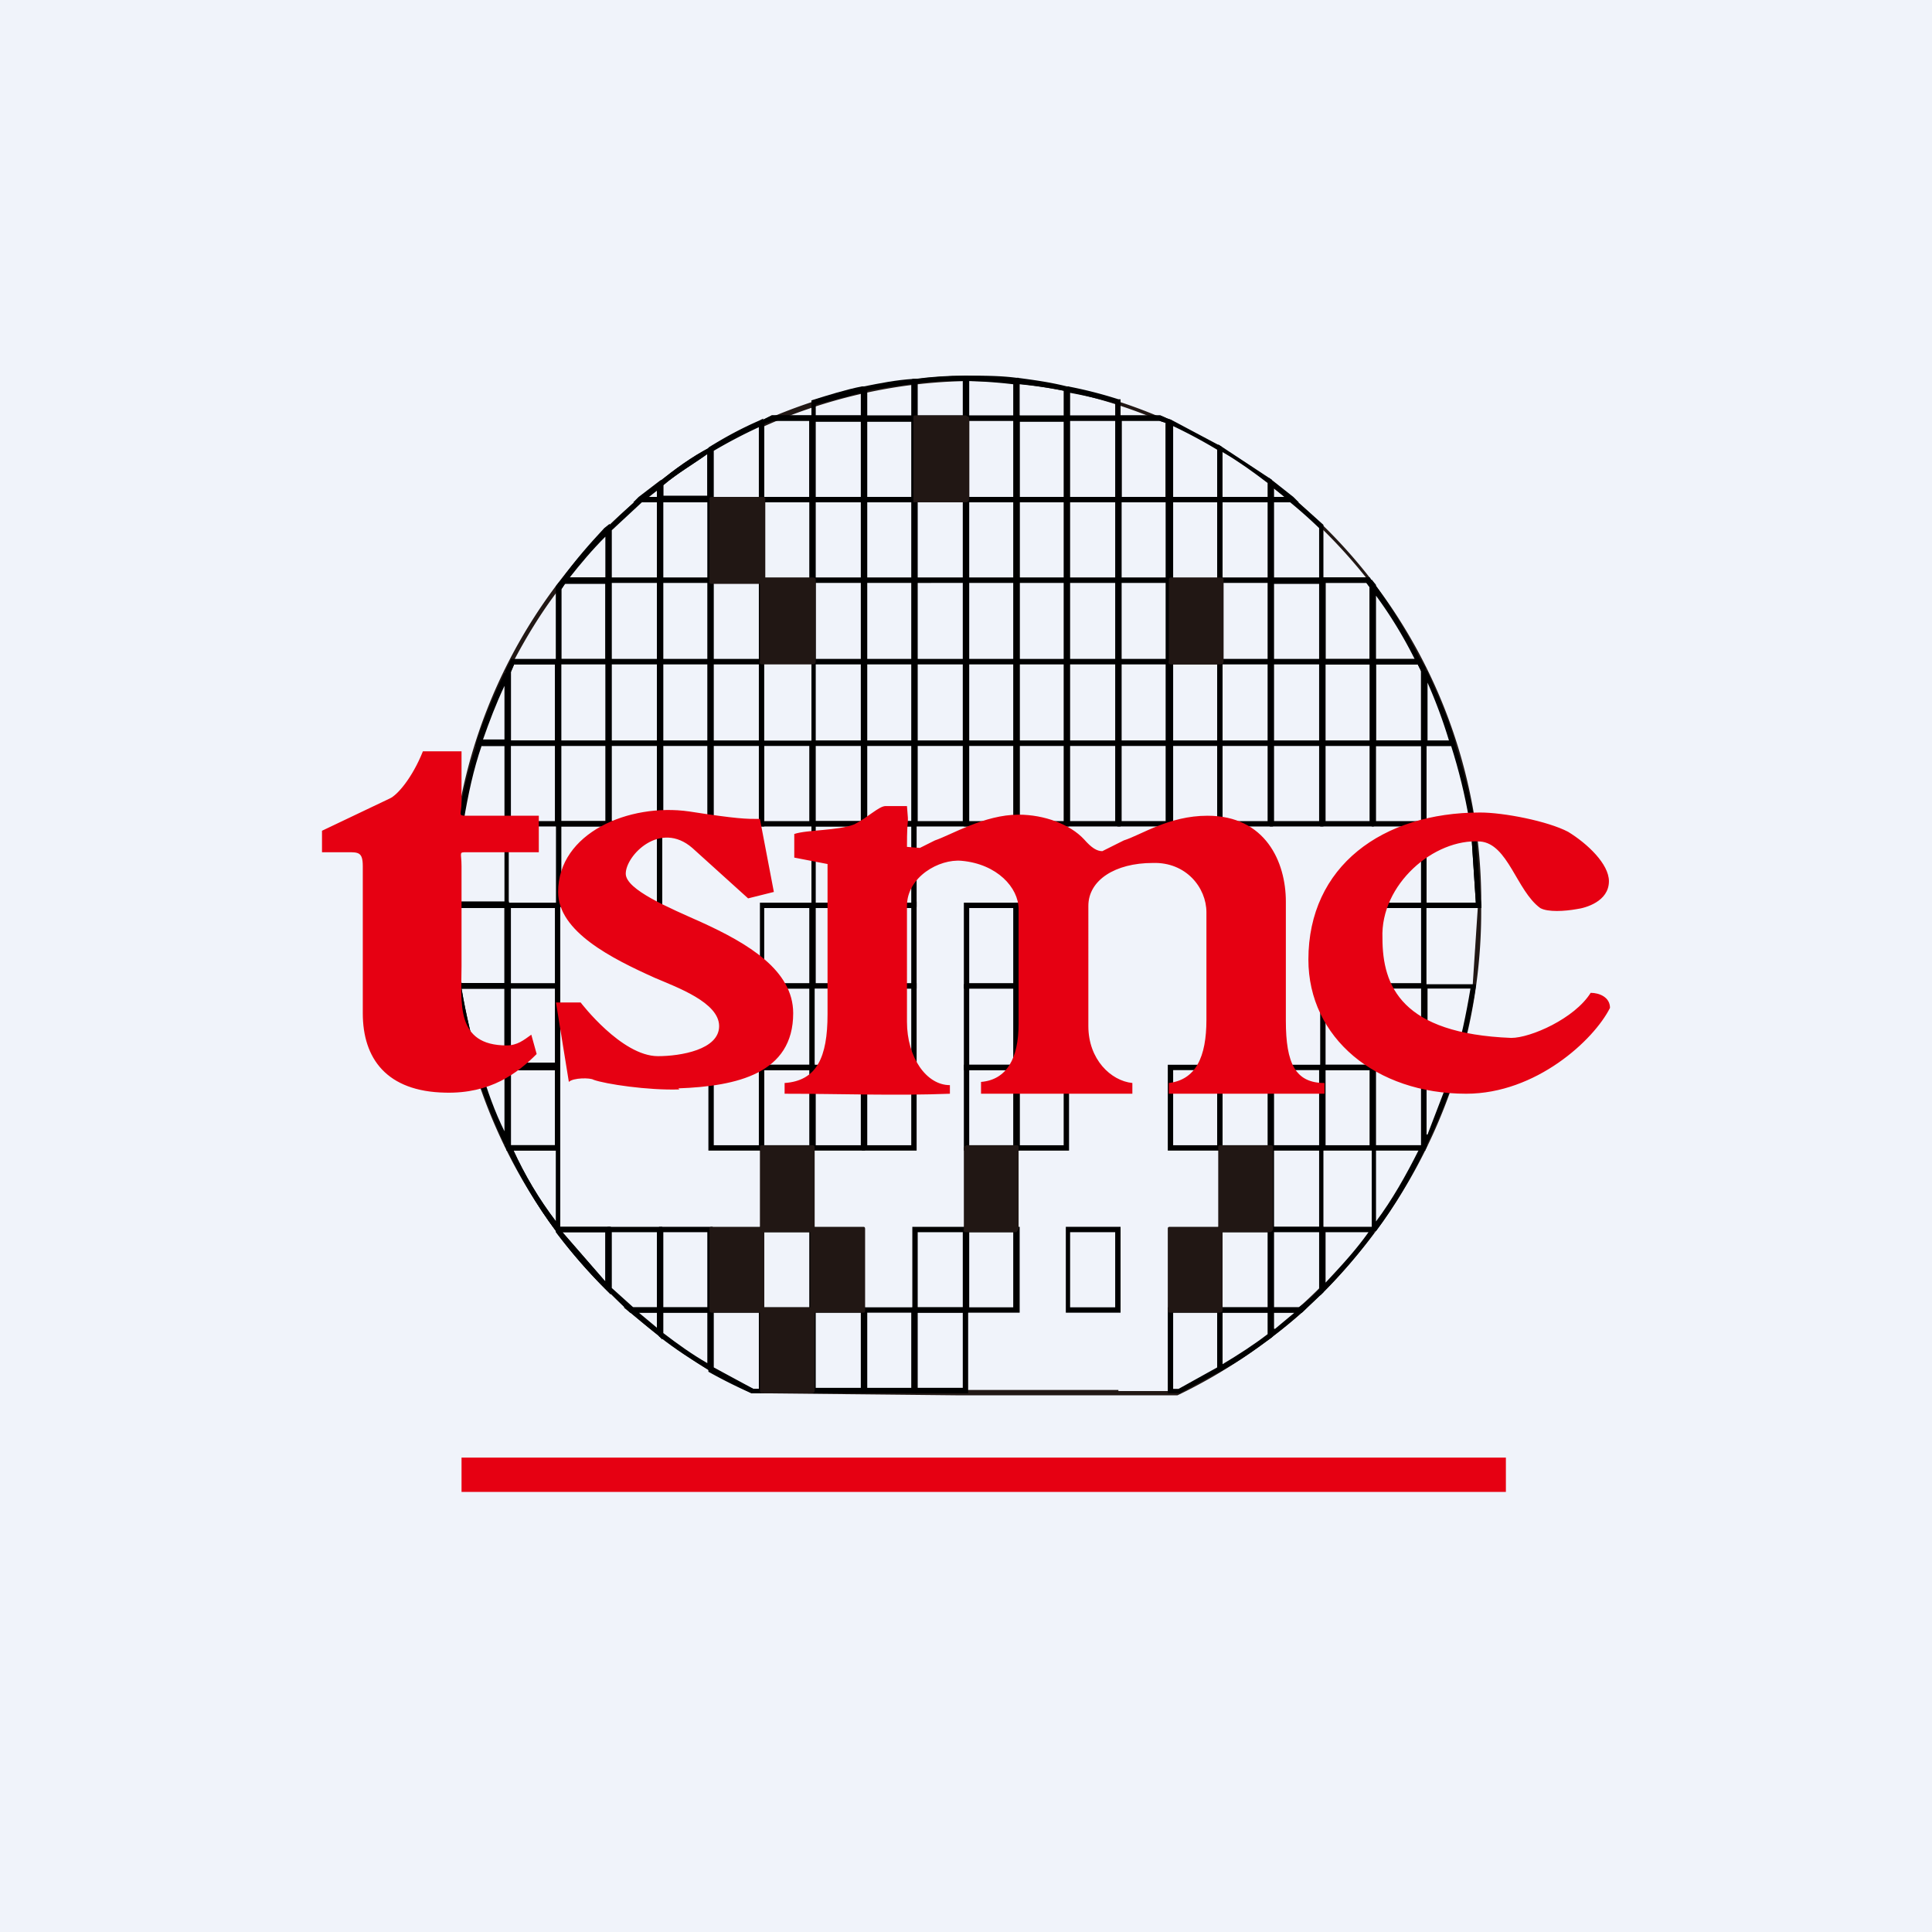 <!-- by TradingView --><svg width="18" height="18" viewBox="0 0 18 18" fill="none" xmlns="http://www.w3.org/2000/svg"><path fill="#F0F3FA" d="M0 0h18v18H0z"/><path d="m7.01 12.96 1.95.01h2a4.97 4.97 0 0 0 2.82-4.5A4.87 4.87 0 0 0 9 3.52a4.87 4.87 0 0 0-4.78 4.95 4.96 4.96 0 0 0 2.8 4.49Z" fill="#F0F3FA"/><path d="M13.75 8.47c0-2.71-2.13-4.92-4.75-4.92a4.85 4.85 0 0 0-4.75 4.92c0 1.98 1.13 3.69 2.77 4.47l1.93.01h2a4.94 4.94 0 0 0 2.8-4.48Zm.05 0A5 5 0 0 1 10.97 13H8.94l-1.94-.02A4.98 4.98 0 0 1 4.2 8.47 4.9 4.9 0 0 1 9 3.5a4.9 4.9 0 0 1 4.8 4.97Z" fill="#221815"/><path d="M5.2 6.16V5.5c-.16.21-.3.44-.42.67h.42ZM12.32 4.93v.48h.43a4.9 4.9 0 0 0-.43-.48ZM8.04 4.65h-.46V3.9h.46v.76ZM8.04 12.96h-.46v-.76h.46v.76ZM8.51 12.96h-.46v-.76h.46v.76ZM9 12.96h-.47v-.76h.46v.76ZM10.41 4.65h-.46V3.9h.46v.76ZM10.89 11.45h-.47v-.76h.47v.76ZM10.89 12.96h-.47v-.76h.47v.76ZM11.83 6.16h-.46V5.4h.46v.76ZM11.83 6.92h-.46v-.76h.46v.76ZM12.3 7.68h-.45v-.76h.46v.76ZM13.26 7.68h-.46v-.76h.46v.76ZM13.72 9.19h-.45v-.76h.5l-.05.76ZM5.2 5.48v.68h.46V5.4h-.4l-.06.08Z" fill="#F0F3FA"/><path d="M5.2 5.48v.68h.46V5.4h-.4l-.06.08ZM10.8 3.9h-.38v.75h.47v-.72l-.08-.04ZM11.36 4.18c-.15-.1-.3-.17-.46-.24v.71h.46v-.47ZM11.37 4.18v.47h.46V4.5c-.14-.11-.3-.21-.46-.3ZM12.03 4.65h-.18v.76h.46v-.5a4.5 4.5 0 0 0-.28-.26ZM12.8 5.48v.68h.42a5.18 5.18 0 0 0-.42-.68ZM13.27 6.26v.66h.26a4.8 4.8 0 0 0-.26-.66ZM13.53 6.92h-.26v.76h.44a5.1 5.1 0 0 0-.18-.76ZM13.56 9.94h-.3v.74c.12-.24.22-.49.3-.74ZM12.8 10.69v.76c.18-.24.33-.5.46-.76h-.46ZM12.32 12c.17-.16.32-.34.46-.53v-.02h-.46v.56ZM11.85 12.2v.23l.27-.23h-.27ZM11.37 12.75l.46-.31v-.24h-.46v.55ZM10.9 12.96h.08l.38-.2v-.56h-.46v.76ZM6.16 12.43c.14.12.3.22.46.32v-.55h-.46v.23ZM5.68 12.01l.2.2h.26v-.76h-.46v.56ZM5.2 11.46c.14.2.3.37.46.54v-.55H5.2v.01Z" fill="#F0F3FA"/><path d="M5.2 11.46c.14.2.3.37.46.54v-.55H5.2v.01ZM5.2 10.69h-.46c.13.27.28.52.45.76v-.76ZM4.72 9.19h-.44a5 5 0 0 0 .16.76h.28v-.76Z" fill="#F0F3FA"/><path d="M4.72 9.19h-.44a5 5 0 0 0 .16.76h.28v-.76Z" fill="#F0F3FA"/><path d="M4.72 10.65v-.71h-.28c.08.25.17.48.28.71ZM4.72 7.68v-.76h-.25c-.08.24-.14.5-.18.76h.43ZM5.66 5.41v-.47c-.14.15-.28.3-.4.47h.4ZM5.68 5.41h.46v-.76h-.17l-.3.28v.48ZM6.16 4.5v.15h.46V4.2c-.16.1-.32.2-.46.31Z" fill="#F0F3FA"/><path d="M6.16 4.5v.15h.46V4.2c-.16.1-.32.2-.46.31ZM7.1 3.94c-.17.07-.32.15-.47.24v.47h.46v-.71ZM13.73 7.8l-.02-.12h-.44v.75h.5l-.04-.64ZM13.27 9.19v.76h.29c.07-.25.13-.5.17-.76h-.46ZM4.27 9.19h.45v-.76h-.49l.03.59.01.17Z" fill="#F0F3FA"/><path d="M9.95 3.6a4 4 0 0 1 .47.12h.02v.2h-.51V3.6h.02Zm.02.28h.42v-.12a3.95 3.95 0 0 0-.42-.1v.22ZM6.17 5.38v.8h-.52v-.8h.52Zm-.47.76h.42v-.71H5.7v.71Z" fill="#000"/><path d="M6.17 6.14v.8h-.52v-.8h.52Zm-.47.76h.42v-.71H5.7v.7Z" fill="#000"/><path d="M6.17 6.9v.8h-.52v-.8h.52Zm-.47.75h.42v-.7H5.7v.7Z" fill="#000"/><path d="M6.17 7.65v.8h-.52v-.8h.52Zm-.47.76h.42V7.7H5.7v.7ZM5.69 6.14v.8h-.51v-.8h.51Zm-.46.76h.41v-.71h-.41v.7Z" fill="#000"/><path d="M5.69 6.9v.8h-.51v-.8h.51Zm-.46.75h.41v-.7h-.41v.7Z" fill="#000"/><path d="M5.69 7.65v.8h-.51v-.8h.51Zm-.46.76h.41V7.7h-.41v.7Z" fill="#000"/><path d="M5.22 6.9v.8h-.51v-.8h.51Zm-.46.75h.41v-.7h-.41v.7ZM5.22 8.4v.81h-.51v-.8h.51Zm-.46.76h.41v-.7h-.41v.7Z" fill="#000"/><path d="M5.22 9.16v.81h-.51v-.8h.51Zm-.46.76h.41v-.71h-.41v.71ZM6.64 4.63v.8h-.5v-.8h.5Zm-.46.76h.41v-.71h-.41v.7Z" fill="#000"/><path d="M6.64 5.38v.8h-.5v-.8h.5Zm-.46.76h.41v-.71h-.41v.71Z" fill="#000"/><path d="M6.64 6.14v.8h-.5v-.8h.5Zm-.46.76h.41v-.71h-.41v.7Z" fill="#000"/><path d="M6.64 6.9v.8h-.5v-.8h.5Zm-.46.75h.41v-.7h-.41v.7ZM6.64 11.43v.8h-.5v-.8h.5Zm-.46.75h.41v-.7h-.41v.7ZM7.12 5.38v.8H6.6v-.8h.5Zm-.47.76h.42v-.71h-.42v.71Z" fill="#000"/><path d="M7.12 6.14v.8H6.6v-.8h.5Zm-.47.76h.42v-.71h-.42v.7Z" fill="#000"/><path d="M7.12 6.9v.8H6.6v-.8h.5Zm-.47.75h.42v-.7h-.42v.7ZM7.12 9.91v.81H6.6v-.8h.5Zm-.47.76h.42v-.7h-.42v.7ZM7.59 4.63v.8h-.51v-.8h.5Zm-.47.76h.42v-.71h-.42v.7Z" fill="#000"/><path d="M7.59 6.9v.8h-.51v-.8h.5Zm-.47.75h.42v-.7h-.42v.7ZM7.59 8.4v.81h-.51v-.8h.5Zm-.47.76h.42v-.7h-.42v.7Z" fill="#000"/><path d="M7.59 9.16v.81h-.51v-.8h.5Zm-.47.76h.42v-.71h-.42v.71Z" fill="#000"/><path d="M7.59 9.91v.81h-.51v-.8h.5Zm-.47.76h.42v-.7h-.42v.7ZM7.59 11.43v.8h-.51v-.8h.5Zm-.47.75h.42v-.7h-.42v.7ZM8.06 4.63v.8h-.5v-.8h.5Zm-.46.76h.42v-.71H7.6v.7Z" fill="#000"/><path d="M8.06 3.87v.8h-.5v-.8h.5Zm-.46.76h.42v-.71H7.6v.7ZM8.06 5.38v.8h-.5v-.8h.5Zm-.46.76h.42v-.71H7.6v.71Z" fill="#000"/><path d="M8.06 6.14v.8h-.5v-.8h.5Zm-.46.76h.42v-.71H7.6v.7Z" fill="#000"/><path d="M8.06 6.9v.8h-.5v-.8h.5Zm-.46.75h.42v-.7H7.6v.7Z" fill="#000"/><path d="M8.06 7.65v.8h-.5v-.8h.5Zm-.46.76h.42V7.7H7.6v.7Z" fill="#000"/><path d="M8.06 8.4v.81h-.5v-.8h.5Zm-.46.76h.42v-.7H7.6v.7ZM8.06 9.91v.81h-.5v-.8h.5Zm-.46.76h.42v-.7H7.6v.7ZM8.06 12.18v.8h-.5v-.8h.5Zm-.46.75h.42v-.7H7.6v.7ZM8.54 4.63v.8h-.51v-.8h.5Zm-.46.76h.41v-.71h-.41v.7Z" fill="#000"/><path d="M8.54 3.87v.8h-.51v-.8h.5Zm-.46.76h.41v-.71h-.41v.7ZM8.54 5.38v.8h-.51v-.8h.5Zm-.46.76h.41v-.71h-.41v.71Z" fill="#000"/><path d="M8.54 6.14v.8h-.51v-.8h.5Zm-.46.76h.41v-.71h-.41v.7Z" fill="#000"/><path d="M8.54 6.9v.8h-.51v-.8h.5Zm-.46.75h.41v-.7h-.41v.7Z" fill="#000"/><path d="M8.54 7.65v.8h-.51v-.8h.5Zm-.46.76h.41V7.7h-.41v.7Z" fill="#000"/><path d="M8.54 8.4v.81h-.51v-.8h.5Zm-.46.76h.41v-.7h-.41v.7Z" fill="#000"/><path d="M8.54 9.16v.81h-.51v-.8h.5Zm-.46.76h.41v-.71h-.41v.71Z" fill="#000"/><path d="M8.54 9.91v.81h-.51v-.8h.5Zm-.46.76h.41v-.7h-.41v.7ZM8.54 12.18v.8h-.51v-.8h.5Zm-.46.75h.41v-.7h-.41v.7ZM9.02 4.63v.8H8.5v-.8h.52Zm-.47.76h.42v-.71h-.42v.7Z" fill="#000"/><path d="M9.02 5.38v.8H8.5v-.8h.52Zm-.47.76h.42v-.71h-.42v.71Z" fill="#000"/><path d="M9.02 6.14v.8H8.5v-.8h.52Zm-.47.76h.42v-.71h-.42v.7Z" fill="#000"/><path d="M9.02 6.9v.8H8.5v-.8h.52Zm-.47.75h.42v-.7h-.42v.7ZM9.02 11.43v.8H8.5v-.8h.52Zm-.47.75h.42v-.7h-.42v.7Z" fill="#000"/><path d="M9.02 12.18v.8H8.5v-.8h.52Zm-.47.75h.42v-.7h-.42v.7ZM9.5 4.63v.8h-.52v-.8h.51Zm-.47.76h.41v-.71h-.41v.7Z" fill="#000"/><path d="M9.5 3.87v.8h-.52v-.8h.51Zm-.47.76h.41v-.71h-.41v.7ZM9.5 5.38v.8h-.52v-.8h.51Zm-.47.76h.41v-.71h-.41v.71Z" fill="#000"/><path d="M9.5 6.14v.8h-.52v-.8h.51Zm-.47.76h.41v-.71h-.41v.7Z" fill="#000"/><path d="M9.5 6.9v.8h-.52v-.8h.51Zm-.47.75h.41v-.7h-.41v.7ZM9.5 8.4v.81h-.52v-.8h.51Zm-.47.76h.41v-.7h-.41v.7Z" fill="#000"/><path d="M9.5 9.16v.81h-.52v-.8h.51Zm-.47.76h.41v-.71h-.41v.71Z" fill="#000"/><path d="M9.5 9.91v.81h-.52v-.8h.51Zm-.47.76h.41v-.7h-.41v.7ZM9.5 11.43v.8h-.52v-.8h.51Zm-.47.75h.41v-.7h-.41v.7ZM9.96 4.63v.8h-.51v-.8h.51Zm-.46.76h.41v-.71H9.5v.7Z" fill="#000"/><path d="M9.96 3.87v.8h-.51v-.8h.51Zm-.46.76h.41v-.71H9.5v.7ZM9.96 5.38v.8h-.51v-.8h.51Zm-.46.76h.41v-.71H9.5v.71Z" fill="#000"/><path d="M9.96 6.14v.8h-.51v-.8h.51Zm-.46.76h.41v-.71H9.5v.7Z" fill="#000"/><path d="M9.96 6.9v.8h-.51v-.8h.51Zm-.46.75h.41v-.7H9.5v.7ZM9.96 8.4v.81h-.51v-.8h.51Zm-.46.76h.41v-.7H9.5v.7Z" fill="#000"/><path d="M9.96 9.16v.81h-.51v-.8h.51Zm-.46.76h.41v-.71H9.5v.71Z" fill="#000"/><path d="M9.96 9.91v.81h-.51v-.8h.51Zm-.46.76h.41v-.7H9.5v.7ZM10.44 4.63v.8h-.51v-.8h.5Zm-.47.76h.42v-.71h-.42v.7Z" fill="#000"/><path d="M10.44 3.87v.8h-.51v-.8h.5Zm-.47.76h.42v-.71h-.42v.7ZM10.44 5.38v.8h-.51v-.8h.5Zm-.47.76h.42v-.71h-.42v.71Z" fill="#000"/><path d="M10.44 6.14v.8h-.51v-.8h.5Zm-.47.76h.42v-.71h-.42v.7Z" fill="#000"/><path d="M10.44 6.9v.8h-.51v-.8h.5Zm-.47.75h.42v-.7h-.42v.7ZM10.44 11.43v.8h-.51v-.8h.5Zm-.47.75h.42v-.7h-.42v.7ZM10.91 4.63v.8h-.5v-.8h.5Zm-.46.76h.41v-.71h-.41v.7Z" fill="#000"/><path d="M10.91 5.38v.8h-.5v-.8h.5Zm-.46.76h.41v-.71h-.41v.71Z" fill="#000"/><path d="M10.91 6.14v.8h-.5v-.8h.5Zm-.46.76h.41v-.71h-.41v.7Z" fill="#000"/><path d="M10.91 6.9v.8h-.5v-.8h.5Zm-.46.75h.41v-.7h-.41v.7ZM11.39 4.63v.8h-.51v-.8h.5Zm-.46.76h.41v-.71h-.41v.7Z" fill="#000"/><path d="M11.39 6.14v.8h-.51v-.8h.5Zm-.46.76h.41v-.71h-.41v.7Z" fill="#000"/><path d="M11.39 6.9v.8h-.51v-.8h.5Zm-.46.75h.41v-.7h-.41v.7ZM11.39 9.91v.81h-.51v-.8h.5Zm-.46.76h.41v-.7h-.41v.7ZM11.86 4.63v.8h-.51v-.8h.5Zm-.47.76h.42v-.71h-.42v.7Z" fill="#000"/><path d="M11.86 5.38v.8h-.51v-.8h.5Zm-.47.76h.42v-.71h-.42v.71Z" fill="#000"/><path d="M11.86 6.14v.8h-.51v-.8h.5Zm-.47.76h.42v-.71h-.42v.7Z" fill="#000"/><path d="M11.86 6.9v.8h-.51v-.8h.5Zm-.47.75h.42v-.7h-.42v.7ZM11.86 9.91v.81h-.51v-.8h.5Zm-.47.76h.42v-.7h-.42v.7ZM11.86 11.43v.8h-.51v-.8h.5Zm-.47.75h.42v-.7h-.42v.7ZM12.33 5.38v.8h-.5v-.8h.5Zm-.46.76h.42v-.71h-.42v.71Z" fill="#000"/><path d="M12.33 6.14v.8h-.5v-.8h.5Zm-.46.76h.42v-.71h-.42v.7Z" fill="#000"/><path d="M12.33 6.9v.8h-.5v-.8h.5Zm-.46.75h.42v-.7h-.42v.7ZM12.33 9.91v.81h-.5v-.8h.5Zm-.46.76h.42v-.7h-.42v.7Z" fill="#000"/><path d="M12.33 10.67v.8h-.5v-.8h.5Zm-.46.76h.42v-.72h-.42v.72ZM12.8 6.14v.8h-.5v-.8h.5Zm-.45.76h.41v-.71h-.41v.7Z" fill="#000"/><path d="M12.8 6.9v.8h-.5v-.8h.5Zm-.45.75h.41v-.7h-.41v.7ZM12.8 9.16v.81h-.5v-.8h.5Zm-.45.76h.41v-.71h-.41v.71Z" fill="#000"/><path d="M12.8 9.91v.81h-.5v-.8h.5Zm-.45.76h.41v-.7h-.41v.7ZM13.29 6.9v.8h-.51v-.8h.5Zm-.47.75h.42v-.7h-.42v.7ZM13.29 8.4v.81h-.51v-.8h.5Zm-.47.76h.42v-.7h-.42v.7ZM5.69 5.38v.8h-.51v-.72l.06-.07.01-.01h.44Zm-.42.05-.04.06v.65h.41v-.71h-.37Z" fill="#000"/><path d="M5.69 5.38v.8h-.51v-.72l.06-.07.01-.01h.44Zm-.42.05-.04.06v.65h.41v-.71h-.37Z" fill="#000"/><path d="M5.22 6.14v.8h-.51v-.69l.05-.1v-.01h.46Zm-.43.05-.03.07v.64h.41v-.71H4.8Z" fill="#000"/><path d="M5.22 6.14v.8h-.51v-.69l.05-.1v-.01h.46Zm-.43.05-.03.07v.64h.41v-.71H4.8ZM13.24 6.14v.01l.02.04.02.03v.73h-.5v-.81h.46Zm-.42.76h.42v-.65a3.06 3.06 0 0 0-.03-.06h-.39v.7Z" fill="#000"/><path d="M13.24 6.14v.01l.02.04.02.03v.73h-.5v-.81h.46Zm-.42.76h.42v-.65a3.06 3.06 0 0 0-.03-.06h-.39v.7Z" fill="#000"/><path d="M12.75 5.38h.01l.04.06h.01v.75h-.51v-.81h.45Zm-.4.76h.41v-.67a1.1 1.1 0 0 0-.03-.04h-.38v.71Z" fill="#000"/><path d="M12.75 5.38h.01l.04.06h.01v.75h-.51v-.81h.45Zm-.4.76h.41v-.67a1.1 1.1 0 0 0-.03-.04h-.38v.71ZM10.81 3.87l.09.04h.01v.77h-.5v-.81h.4Zm-.36.76h.41v-.69l-.06-.02h-.35v.7Z" fill="#000"/><path d="m10.81 3.87.09.04h.01v.77h-.5v-.81h.4Zm-.36.76h.41v-.69l-.06-.02h-.35v.7ZM8.06 3.93h-.5v-.2c.16-.05.32-.1.47-.13h.03v.33Zm-.04-.27-.42.11v.1h.42v-.21Z" fill="#000"/><path d="M8.54 3.93h-.51V3.6h.02c.15-.03.3-.06.46-.07h.03v.4Zm-.05-.35c-.14.01-.28.04-.41.06v.24h.41v-.3Z" fill="#000"/><path d="M9.02 3.93H8.5v-.4h.03c.15-.02.3-.03.46-.03h.03v.43Zm-.05-.38c-.14 0-.28 0-.42.02v.3h.42v-.32Z" fill="#000"/><path d="M9 3.5c.16 0 .32 0 .47.02h.02v.4h-.51V3.5H9Zm.03.38h.41v-.3a4.61 4.61 0 0 0-.41-.03v.33Z" fill="#000"/><path d="M9.48 3.52c.15.02.3.04.46.08h.02v.33h-.51v-.4h.03Zm.02.36h.41v-.24a4.14 4.14 0 0 0-.41-.06v.3ZM10.91 3.91l.47.25v.52h-.5V3.9l.03.01Zm.02.72h.41v-.44a4.73 4.73 0 0 0-.41-.22v.66Z" fill="#000"/><path d="m11.38 4.16.47.31V4.68h-.5v-.54l.03.02Zm.01.47h.42V4.5c-.13-.1-.27-.2-.42-.29v.4Z" fill="#000"/><path d="m11.86 4.48.19.15.05.05h-.28v-.23l.04.03Zm.01.15h.1a4.72 4.72 0 0 0-.1-.08v.08Z" fill="#000"/><path d="m12.04 4.63.29.26v.55h-.5v-.81h.21Zm-.17.76h.42v-.47a4.47 4.47 0 0 0-.27-.24h-.15v.7ZM12.82 5.46c.16.22.3.45.42.7l.02.03h-.48V5.4l.04.05Zm0 .68h.36c-.1-.2-.22-.4-.36-.59v.59ZM13.29 6.24c.1.22.2.44.27.68v.03h-.32v-.7h.05Zm0 .66h.21a4.73 4.73 0 0 0-.2-.54v.54Z" fill="#000"/><path d="M13.55 6.9c.08.26.15.51.19.77v.03h-.5v-.8h.31Zm-.26.75h.4c-.04-.24-.1-.48-.17-.7h-.23v.7ZM13.6 9.91l-.02.04c-.08.25-.18.5-.3.74l-.04-.01V9.9h.35Zm-.3.66.23-.6h-.24v.6Z" fill="#000"/><path d="m13.3 10.67-.02.03c-.13.27-.28.53-.46.77h-.04v-.8h.52Zm-.48.71c.15-.2.28-.43.4-.67h-.4v.67Z" fill="#000"/><path d="M12.8 11.43V11.49a5 5 0 0 1-.46.54l-.04.04v-.64h.5Zm-.45.52c.14-.15.28-.3.4-.47h-.4v.47Z" fill="#000"/><path d="M12.33 11.43v.61l-.2.19h-.3v-.8h.5Zm-.46.75h.23c.07-.05.13-.1.19-.17v-.53h-.42v.7Z" fill="#000"/><path d="m12.18 12.18-.04.04a4.4 4.4 0 0 1-.28.23l-.04.03v-.3h.36Zm-.3.2.18-.15h-.19v.15Z" fill="#000"/><path d="M11.86 12.18v.27l-.01.01c-.15.11-.3.22-.47.31l-.03.02v-.61h.5Zm-.47.53c.15-.09.29-.18.42-.28v-.2h-.42v.48Z" fill="#000"/><path d="M11.39 12.18v.59h-.01l-.39.21h-.11v-.8h.5Zm-.46.76h.05l.36-.2v-.51h-.41v.7ZM7.12 12.18v.8H7a4.59 4.59 0 0 1-.4-.2v-.61h.5Zm-.47.56.37.2h.05v-.71h-.42v.51Z" fill="#000"/><path d="M6.64 12.18v.6l-.03-.01c-.16-.1-.32-.2-.47-.32v-.27h.5Zm-.46.24c.13.1.27.2.41.28v-.47h-.41v.2Z" fill="#000"/><path d="M6.17 12.18v.3l-.04-.04-.27-.22-.05-.04h.36Zm-.23.04.18.15v-.14h-.18Z" fill="#000"/><path d="M6.17 11.43v.8h-.3a5.97 5.97 0 0 1-.2-.2h-.01v-.6h.5ZM5.7 12l.2.18h.22v-.7H5.7V12Z" fill="#000"/><path d="M5.69 11.43v.63l-.04-.04a5.08 5.08 0 0 1-.47-.54v-.05h.51Zm-.45.05.4.46v-.46h-.4Z" fill="#000"/><path d="M5.69 11.43v.63l-.04-.04a5.08 5.08 0 0 1-.47-.54v-.05h.51Zm-.45.05.4.46v-.46h-.4Z" fill="#000"/><path d="M5.22 10.67v.8h-.04c-.18-.24-.33-.5-.46-.77l-.02-.03h.52Zm-.44.04c.11.24.24.46.4.67v-.67h-.4Z" fill="#000"/><path d="M5.22 10.67v.8h-.04c-.18-.24-.33-.5-.46-.77l-.02-.03h.52Zm-.44.04c.11.24.24.46.4.67v-.67h-.4ZM4.75 9.16v.81h-.32v-.02c-.08-.24-.14-.5-.18-.76v-.03h.5Zm-.45.05c.04.24.1.48.16.71h.24v-.71h-.4Z" fill="#000"/><path d="M4.75 9.16v.81h-.32v-.02c-.08-.24-.14-.5-.18-.76v-.03h.5Zm-.45.05c.04.24.1.48.16.71h.24v-.71h-.4Z" fill="#000"/><path d="M4.75 9.91v.74l-.05.01c-.11-.23-.2-.47-.28-.71V9.9h.33Zm-.27.05c.06.2.13.4.22.58v-.58h-.22ZM4.72 7.65v.03h.02v.78h-.53l.02-.56.03-.23v-.02h.46Zm-.41.05-.03.2-.02.51h.44v-.7h-.4Z" fill="#000"/><path d="M4.75 6.9v.8h-.49v-.03c.05-.26.1-.51.19-.76v-.02h.3Zm-.26.04c-.08.23-.13.47-.17.71h.38v-.7h-.21Z" fill="#000"/><path d="M4.75 6.28v.67h-.32l.01-.04c.07-.22.16-.43.26-.64l.05.01Zm-.05.11c-.08.17-.14.33-.2.5h.2v-.5ZM5.69 5.44H5.2l.03-.04c.12-.17.26-.33.4-.48l.05-.04v.56ZM5.64 5c-.12.12-.23.25-.34.39h.34v-.4Z" fill="#000"/><path d="M6.17 4.63v.8h-.51v-.52l.3-.28h.2Zm-.19.05-.28.26v.45h.42v-.71h-.14Z" fill="#000"/><path d="M6.17 4.68H5.9l.05-.05.17-.13.04-.03v.2Zm-.05-.11-.08.06h.08v-.06Z" fill="#000"/><path d="M6.64 4.68h-.5v-.19c.15-.12.3-.23.47-.32l.03-.02v.53Zm-.05-.45c-.14.1-.28.18-.41.29v.1h.41v-.39Z" fill="#000"/><path d="M6.64 4.68h-.5v-.19c.15-.12.3-.23.47-.32l.03-.02v.53Zm-.05-.45c-.14.1-.28.18-.41.29v.1h.41v-.39Z" fill="#000"/><path d="M7.12 4.68H6.6v-.51c.16-.1.31-.18.47-.25l.04-.02v.78Zm-.05-.7a4.7 4.7 0 0 0-.42.22v.43h.42v-.65Z" fill="#000"/><path d="M7.59 3.87v.8h-.51v-.75h.01l.1-.05h.4Zm-.47.08v.68h.42v-.71H7.2l-.08.03Z" fill="#000"/><path d="M7.59 3.87v.8h-.51v-.75h.01l.1-.05h.4Zm-.47.08v.68h.42v-.71H7.2l-.08.03ZM13.73 7.65v.02l.02.06v.06l.05.65v.02h-.56v-.8h.5Zm-.44.76h.46l-.04-.61-.02-.1h-.4v.71Z" fill="#000"/><path d="M13.73 7.65v.02l.02.06v.06l.05.65v.02h-.56v-.8h.5Zm-.44.76h.46l-.04-.61-.02-.1h-.4v.71ZM13.75 9.16v.03c-.04.26-.1.52-.17.76v.02h-.34v-.8h.51Zm-.46.76h.25c.07-.23.12-.47.16-.71h-.4v.71Z" fill="#000"/><path d="M13.29 9.91v.79h-.01v.02h-.5v-.8h.5Zm-.47.76h.42v-.7h-.42v.7ZM5.22 9.91v.81h-.5v-.02l-.01-.01V9.9h.51Zm-.46.76h.41v-.7h-.41v.7Z" fill="#000"/><path d="M5.22 9.91v.81h-.5v-.02l-.01-.01V9.9h.51Zm-.46.76h.41v-.7h-.41v.7ZM4.74 9.21h-.49v-.02l-.02-.17-.02-.62h.53v.81Zm-.48-.76.02.57.02.14h.4v-.7h-.44Z" fill="#000"/><path d="M4.74 9.21h-.49v-.02l-.02-.17-.02-.62h.53v.81Zm-.48-.76.02.57.02.14h.4v-.7h-.44Z" fill="#000"/><path d="M7.1 5.41v-.76h-.47v.76h.46Zm0 6.8v-.76h-.47v.76h.46Zm.46-6.05V5.4H7.1v.76h.46Zm0 5.29v-.76H7.1v.76h.46Zm0 1.51v-.76H7.1v.76h.46Zm.48-.75v-.76h-.47v.76h.47Zm.95-7.56V3.9h-.46v.76h.46Zm.48 6.8v-.76H9v.76h.47Zm1.9-5.29V5.4h-.47v.76h.46Zm0 6.05v-.76h-.47v.76h.46Zm.46-.76v-.76h-.46v.76h.46Z" fill="#211714"/><path d="M7.56 10.67c.02 0 .03 0 .03.02v.74h.45c.01 0 .02 0 .02.02v.76c0 .01 0 .02-.02.02h-.45v.73c0 .01-.01.02-.03.02H7.1a.02.02 0 0 1-.02-.02v-.73h-.45a.02.02 0 0 1-.02-.02v-.76c0-.01 0-.02.02-.02h.45v-.74c0-.01 0-.02.02-.02h.46Zm-.44 2.26h.42v-.7h-.42v.7Zm4.71-2.26c.02 0 .03 0 .03.02v.76c0 .01-.01.03-.03.03h-.44v.73c0 .01-.01.02-.03.02h-.46a.02.02 0 0 1-.02-.02v-.76c0-.01 0-.02.02-.02h.45v-.74c0-.01 0-.02.02-.02h.46Zm-5.18 1.51h.42v-.7h-.42v.7Zm4.28 0h.41v-.7h-.41v.7Zm-3.33 0h.42v-.7H7.6v.7Zm-.48 0h.43v-.7h-.43v.7Zm2.35-1.51c.01 0 .02 0 .02.02v.76l-.02.03H9a.02.02 0 0 1-.02-.03v-.76l.02-.02h.47Zm1.92.76h.42v-.71h-.42v.7Zm-4.27 0h.42v-.71h-.42v.7Zm1.9 0h.42v-.72h-.41v.72ZM7.1 4.63c.02 0 .03 0 .03.02v.73h.44c.02 0 .03.01.03.02v.76c0 .02-.01.03-.03.03H7.1a.02.02 0 0 1-.02-.03v-.72h-.45a.02.02 0 0 1-.02-.03v-.76c0-.01 0-.02.02-.02h.46Zm4.27.75c.02 0 .03.01.03.02v.76c0 .02-.01.03-.03.03h-.46a.02.02 0 0 1-.02-.03V5.4s0-.02.02-.02h.46Zm-4.24.76h.42v-.71h-.42v.71Zm3.8 0h.42v-.71h-.41v.71Zm-4.27-.75h.42v-.71h-.42v.7ZM9 3.87l.03.02v.76c0 .02-.02.03-.03.03H8.51v-.79c0-.01 0-.02.02-.02h.46Zm-.44.76h.42v-.71h-.42v.7Z" fill="#211714"/><path d="M14.03 13.74v-.16H4.3v.32h9.73v-.16ZM5.02 7.94V7.6h-.67c-.09 0-.05-.01-.05-.13V7L3.94 7c-.1.25-.24.41-.31.44l-.63.3v.2h.24c.1 0 .14 0 .14.13v1.37c0 .42.22.73.77.74.42.01.67-.18.85-.36l-.05-.18c-.07.05-.13.1-.23.1-.48 0-.42-.4-.42-.74v-.93c0-.13-.03-.13.05-.13h.67Zm1.3 2.2c.55-.02 1.07-.14 1.07-.7 0-.4-.42-.65-.86-.85-.29-.13-.7-.3-.7-.45 0-.17.32-.5.62-.24l.52.47.24-.06-.13-.68c-.13 0-.21 0-.66-.07-.56-.08-1.22.2-1.22.75 0 .37.5.62.9.8.21.09.6.23.6.45s-.36.28-.57.28c-.34 0-.72-.5-.72-.5h-.23l.12.74c.04-.04.2-.04.23-.02.11.04.51.1.8.09Zm1.39-.69c0 .4-.1.62-.4.64v.1c.52 0 1.04.02 1.54 0v-.08c-.22 0-.4-.26-.4-.59V8.44c0-.27.3-.44.51-.42.33.03.53.25.53.45v1.07c0 .32-.11.52-.35.54v.11h1.41v-.1c-.2-.02-.41-.22-.41-.53V8.44c0-.24.25-.4.6-.4.31-.01.5.23.5.46V9.5c0 .35-.1.56-.35.59v.1h1.45v-.1c-.27 0-.36-.18-.36-.58V8.4c0-.37-.19-.8-.73-.8-.36 0-.62.18-.78.23l-.2.1c-.05 0-.1-.03-.17-.11-.13-.14-.37-.23-.61-.23-.32 0-.63.19-.78.24l-.14.07-.12-.01c0-.32.02-.16 0-.38h-.2c-.06 0-.17.11-.29.17-.15.06-.44.05-.56.09v.22l.31.06v1.4Zm6.08-1.88c-.91 0-1.6.5-1.6 1.37 0 .73.63 1.25 1.47 1.25.65 0 1.19-.5 1.34-.8 0-.1-.1-.14-.18-.14-.15.24-.56.42-.74.42-1.02-.04-1.2-.48-1.2-.93-.02-.5.48-.93.91-.9.26.02.34.46.56.62.07.04.23.03.34.01.08-.01.3-.07.3-.26 0-.16-.2-.35-.38-.46-.19-.1-.6-.18-.82-.18Z" fill="#E60012"/></svg>